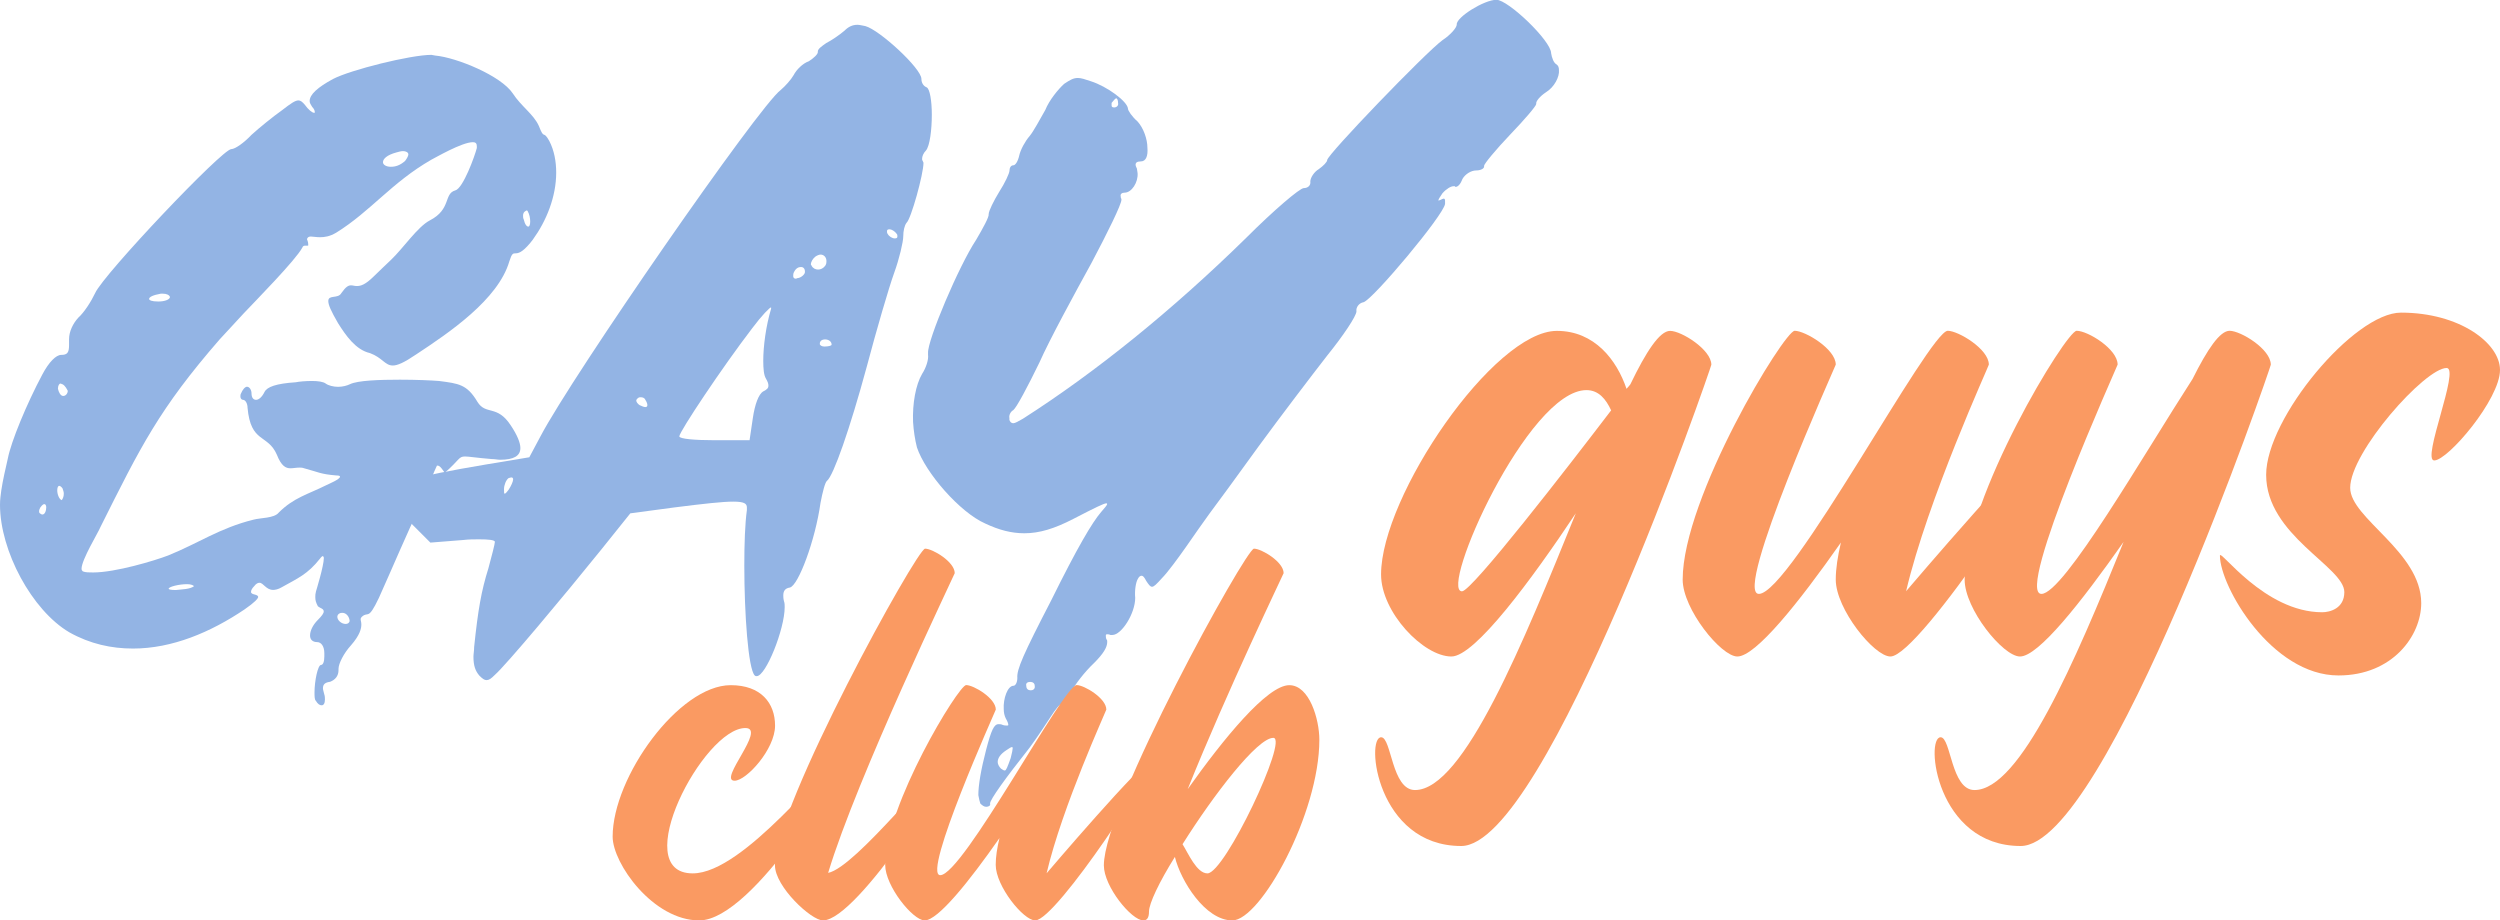 <?xml version="1.0" encoding="utf-8"?>
<!-- Generator: Adobe Illustrator 25.2.3, SVG Export Plug-In . SVG Version: 6.00 Build 0)  -->
<svg version="1.1" id="layer" xmlns="http://www.w3.org/2000/svg" xmlns:xlink="http://www.w3.org/1999/xlink" x="0px" y="0px"
	 width="251.98px" height="92.77px" viewBox="0 0 251.98 92.77" style="enable-background:new 0 0 251.98 92.77;"
	 xml:space="preserve">
<style type="text/css">
	.st0{fill:#93B4E4;}
	.st1{fill:#FA9A62;}
</style>
<g>
	<path class="st0" d="M56.06,17.4c0,2.43-0.98,4.86-2.36,6.76l-0.26,0.33c-1.64,1.97-1.58,0.2-2.1,1.84
		c-1.12,3.87-6.1,7.22-9.39,9.39c-1.25,0.85-1.9,1.12-2.36,1.12c-0.79,0-1.05-0.79-2.3-1.25c-1.44-0.33-2.43-1.77-3.22-3.02
		c-0.72-1.25-0.98-1.84-0.98-2.23c0-0.66,0.98-0.2,1.31-0.79c0.46-0.66,0.72-0.79,0.98-0.79c0.2,0,0.33,0.07,0.59,0.07
		c0.39,0,0.85-0.13,1.71-0.98c0.59-0.59,1.18-1.12,1.71-1.64c1.25-1.18,2.69-3.35,3.94-4c2.17-1.12,1.38-2.69,2.56-3.02
		c0.79-0.2,1.97-3.48,2.17-4.27v-0.2c0-0.26-0.13-0.39-0.39-0.39c-1.12,0-3.81,1.58-4.2,1.77c-4,2.3-6.1,5.19-9.58,7.35
		c-0.66,0.39-1.18,0.46-1.64,0.46c-0.39,0-0.72-0.07-0.92-0.07s-0.33,0.07-0.39,0.26c0.13,0.33,0.13,0.46,0.13,0.59
		c0,0.07,0,0.07-0.07,0.07h-0.2c-0.13,0-0.26,0-0.33,0.2c-0.66,1.25-4.73,5.38-5.91,6.63c-0.79,0.85-1.64,1.77-2.43,2.63
		c-6.1,7.02-7.94,10.77-12.01,18.91c-0.2,0.52-1.9,3.28-1.9,4.2c0,0.13,0.07,0.2,0.13,0.26C8.6,57.7,8.99,57.7,9.39,57.7
		c2.23,0,6.17-1.18,7.55-1.71c3.09-1.25,5.19-2.76,8.6-3.61c0.72-0.2,2.1-0.13,2.56-0.72c1.51-1.51,2.95-1.84,4.79-2.76
		c0.26-0.13,1.38-0.59,1.38-0.85c0-0.07-0.07-0.13-0.39-0.13c-1.58-0.13-1.77-0.33-3.22-0.72c-0.2-0.07-0.33-0.07-0.46-0.07
		c-0.33,0-0.66,0.07-0.92,0.07c-0.46,0-0.92-0.2-1.38-1.38c-0.92-2.1-2.63-1.12-2.95-4.73c0-0.39-0.2-0.79-0.46-0.79
		c-0.13,0-0.26-0.13-0.26-0.33c0-0.13,0-0.2,0.07-0.33c0.13-0.33,0.39-0.66,0.59-0.66c0.26,0,0.46,0.33,0.46,0.66
		c0,0.46,0.2,0.66,0.46,0.66s0.59-0.26,0.85-0.79c0.26-0.52,1.18-0.85,3.15-0.98c0.33-0.07,0.98-0.13,1.64-0.13
		c0.59,0,1.12,0.07,1.38,0.26c0.26,0.2,0.79,0.33,1.25,0.33s0.92-0.13,1.18-0.26c0.79-0.39,3.02-0.46,5.05-0.46
		c1.64,0,3.22,0.07,3.94,0.13c1.97,0.26,2.82,0.33,3.87,2.1c0.85,1.38,1.97,0.26,3.35,2.36c0.66,0.98,0.98,1.77,0.98,2.3
		c0,0.79-0.66,1.18-2.04,1.18c-0.26,0-0.52-0.07-0.85-0.07c-1.58-0.13-2.3-0.26-2.69-0.26c-0.66,0-0.53,0.33-2.04,1.64
		c-0.2-0.26-0.46-0.72-0.72-0.72h-0.07c-0.07,0.07-1.44,3.41-1.58,3.81c-1.51,3.15-2.82,6.3-4.27,9.52
		c-1.12,2.36-1.05,1.31-1.71,1.9c-0.07,0.07-0.13,0.13-0.13,0.26s0.07,0.26,0.07,0.53c0,0.39-0.13,1.05-1.05,2.1
		c-0.72,0.79-1.25,1.84-1.25,2.36v0.13c0,0.59-0.33,0.98-0.85,1.18c-0.52,0.07-0.72,0.26-0.72,0.66c0,0.13,0.07,0.33,0.13,0.59
		c0.07,0.2,0.07,0.39,0.07,0.53c0,0.39-0.13,0.59-0.33,0.59c-0.2,0-0.39-0.13-0.59-0.46c-0.13-0.13-0.13-0.46-0.13-0.85
		c0-1.12,0.33-2.76,0.66-2.76c0.2,0,0.33-0.33,0.33-0.85v-0.33c0-0.72-0.33-1.12-0.72-1.12c-0.46,0-0.72-0.26-0.72-0.66
		c0-0.46,0.26-1.05,0.79-1.58c0.39-0.39,0.59-0.66,0.59-0.85c0-0.2-0.13-0.26-0.39-0.39l-0.2-0.13c-0.2-0.39-0.26-0.59-0.26-0.92
		c0-0.2,0-0.33,0.07-0.59c0,0,0.79-2.56,0.79-3.35c0-0.13-0.07-0.2-0.13-0.2c0,0-0.13,0.07-0.26,0.26
		c-1.25,1.58-2.23,1.97-3.87,2.89c-0.33,0.2-0.66,0.26-0.85,0.26c-0.72,0-0.98-0.72-1.38-0.72c-0.13,0-0.33,0.07-0.52,0.33
		c-0.26,0.26-0.33,0.46-0.33,0.59c0,0.33,0.72,0.2,0.72,0.52c0,0.13-0.33,0.53-1.38,1.25c-3.41,2.3-7.29,3.94-11.23,3.94
		c-2.17,0-4.33-0.46-6.43-1.64C3.22,61.51,0,55.53,0,50.87c0-0.52,0.07-0.98,0.13-1.44c0.13-0.92,0.46-2.36,0.66-3.22
		c0.33-1.71,1.9-5.51,3.48-8.47c0.66-1.25,1.38-1.97,1.9-1.97c0.59,0,0.79-0.2,0.79-0.98V34.2c0-0.79,0.39-1.58,0.92-2.17
		c0.59-0.52,1.31-1.64,1.71-2.49c0.85-1.9,12.8-14.51,13.72-14.51c0.39,0,1.31-0.66,2.04-1.44c0.79-0.72,2.17-1.84,3.09-2.49
		c0.85-0.66,1.31-0.98,1.64-0.98c0.2,0,0.39,0.13,0.66,0.46c0.33,0.46,0.72,0.79,0.92,0.79c0.07,0,0.07,0,0.07-0.07
		c0-0.13-0.07-0.33-0.26-0.52c-0.13-0.2-0.26-0.39-0.26-0.59c0-0.66,0.79-1.38,2.36-2.23c1.77-0.92,7.81-2.43,9.91-2.43l0.39,0.07
		c2.17,0.2,6.63,2.04,7.81,3.81c0.85,1.31,2.1,2.1,2.63,3.28c0.59,1.51,0.39,0.33,1.05,1.51C55.86,15.16,56.06,16.28,56.06,17.4z
		 M4.27,51.86c0.26,0,0.39-0.39,0.39-0.72c0-0.2-0.07-0.33-0.2-0.33c-0.07,0-0.2,0.07-0.39,0.33C4,51.27,3.94,51.4,3.94,51.53
		c0,0.07,0,0.13,0.07,0.2C4.07,51.79,4.2,51.86,4.27,51.86z M5.97,48.97c-0.13,0-0.2,0.2-0.2,0.46c0,0.39,0.2,0.92,0.46,0.98
		c0.13-0.2,0.2-0.39,0.2-0.66c0-0.2-0.07-0.33-0.13-0.53C6.17,49.04,6.04,48.97,5.97,48.97z M6.37,39.91c0.26,0,0.46-0.26,0.46-0.52
		c-0.07-0.13-0.26-0.53-0.53-0.66c-0.07,0-0.13-0.07-0.2-0.07c-0.13,0-0.26,0.2-0.26,0.52C5.91,39.52,6.1,39.91,6.37,39.91z
		 M15.03,30.13c0,0.13,0.26,0.26,0.92,0.26c0.66,0,1.18-0.2,1.18-0.46c-0.07-0.2-0.33-0.33-0.72-0.33h-0.2
		C15.43,29.74,15.03,29.93,15.03,30.13z M18.84,58.88c-0.79,0-1.84,0.26-1.84,0.46c0,0.07,0.2,0.13,0.72,0.13
		c0.59-0.07,1.44-0.07,1.84-0.39C19.43,58.95,19.17,58.88,18.84,58.88z M34.53,61.77c-0.13,0-0.2,0-0.33,0.07
		c-0.13,0.07-0.2,0.2-0.2,0.33c0,0.33,0.39,0.72,0.85,0.72c0.2,0,0.39-0.13,0.39-0.33C35.19,62.1,34.86,61.77,34.53,61.77z
		 M38.6,16.35c0,0.26,0.33,0.46,0.79,0.46s0.92-0.13,1.44-0.59c0.2-0.26,0.33-0.52,0.33-0.66c0-0.2-0.26-0.33-0.53-0.33
		c-0.2,0-0.46,0.07-0.66,0.13C38.99,15.62,38.6,16.02,38.6,16.35z M53.24,22.84c0.13,0,0.2-0.2,0.2-0.52s-0.07-0.72-0.26-1.05
		l-0.07-0.07c-0.33,0.13-0.39,0.33-0.39,0.53c0,0.13,0,0.26,0.07,0.39C52.91,22.65,53.11,22.84,53.24,22.84z"/>
	<path class="st0" d="M49.88,54.62c0-0.2-0.66-0.26-1.58-0.26c-0.53,0-1.05,0-1.64,0.07l-3.28,0.26l-1.77-1.77
		c-1.18-1.18-1.58-1.77-1.58-2.63v-0.33c0.2-1.44,1.25-1.84,8.99-3.15l4.33-0.72l1.12-2.1c3.28-6.24,22.06-33.35,24.22-34.92
		c0.46-0.39,1.05-1.05,1.31-1.51c0.26-0.52,0.92-1.18,1.51-1.38c0.53-0.33,0.92-0.72,0.92-0.92V5.19c0-0.26,0.39-0.53,0.85-0.85
		c0.52-0.26,1.38-0.85,1.84-1.25c0.39-0.39,0.79-0.59,1.31-0.59c0.2,0,0.46,0.07,0.79,0.13c1.44,0.39,5.65,4.27,5.65,5.32
		c0,0.39,0.2,0.72,0.52,0.85c0.33,0.13,0.53,1.38,0.53,2.76c0,1.51-0.2,3.15-0.59,3.61c-0.26,0.26-0.39,0.59-0.39,0.85
		c0,0.07,0,0.13,0.07,0.2c0,0.07,0.07,0.13,0.07,0.2c0,1.12-1.25,5.65-1.71,6.04c-0.2,0.26-0.33,0.79-0.33,1.38
		c0,0.52-0.39,2.23-0.92,3.68c-0.52,1.44-1.77,5.71-2.76,9.45c-1.71,6.3-3.35,10.96-4,11.49c-0.2,0.13-0.46,1.18-0.66,2.23
		c-0.52,3.74-2.23,8.34-3.09,8.53c-0.46,0.07-0.66,0.33-0.66,0.79c0,0.13,0,0.33,0.07,0.59c0.07,0.2,0.07,0.39,0.07,0.59
		c0,2.23-1.9,6.96-2.82,6.96c-0.07,0-0.13,0-0.2-0.07c-0.66-0.66-1.05-6.24-1.05-11.09c0-2.17,0.07-4.2,0.26-5.58v-0.26
		c0-0.39-0.26-0.59-1.38-0.59c-1.05,0-2.89,0.2-5.97,0.59l-4.4,0.59l-2.95,3.68c-3.81,4.73-9.58,11.62-10.7,12.6
		c-0.39,0.39-0.59,0.53-0.85,0.53c-0.2,0-0.39-0.13-0.72-0.46c-0.39-0.46-0.59-0.98-0.59-1.9c0-0.26,0.07-0.59,0.07-0.98
		c0.39-3.74,0.72-5.65,1.44-7.94C49.56,56.06,49.88,54.81,49.88,54.62z M51.52,48.12c-0.07,0-0.2,0.07-0.26,0.07
		C51,48.38,50.8,48.9,50.8,49.3c0,0.33,0,0.46,0.07,0.46c0.07,0,0.2-0.13,0.39-0.39c0.26-0.39,0.46-0.85,0.46-1.05
		C51.72,48.18,51.66,48.12,51.52,48.12z M64.59,40.04c-0.13,0-0.2,0-0.26,0.07c-0.13,0.07-0.2,0.2-0.2,0.26
		c0,0.13,0.13,0.33,0.33,0.46c0.26,0.13,0.46,0.2,0.59,0.2s0.2-0.07,0.2-0.2s-0.07-0.33-0.2-0.52
		C64.98,40.11,64.78,40.04,64.59,40.04z M77.72,30.98c-0.13,0-0.92,0.79-1.9,2.1c-3.02,3.94-7.35,10.44-7.35,10.9
		c0,0.26,1.58,0.39,3.54,0.39h3.54l0.33-2.23c0.2-1.38,0.59-2.43,1.05-2.69c0.39-0.2,0.52-0.33,0.52-0.59c0-0.2-0.07-0.39-0.26-0.72
		c-0.2-0.33-0.26-0.98-0.26-1.77c0-1.44,0.26-3.48,0.79-5.25V30.98z M81.13,27.37c0-0.33-0.2-0.46-0.39-0.46
		c-0.26,0-0.53,0.13-0.72,0.53c-0.07,0.13-0.07,0.26-0.07,0.39c0,0.13,0.07,0.26,0.26,0.26c0.07,0,0.13-0.07,0.26-0.07
		c0.33-0.07,0.66-0.39,0.66-0.59V27.37z M83.3,26.32c0-0.39-0.26-0.66-0.59-0.66c-0.13,0-0.33,0.07-0.52,0.2
		c-0.26,0.2-0.46,0.53-0.46,0.79c0,0.07,0.07,0.07,0.07,0.13c0.13,0.26,0.39,0.39,0.66,0.39c0.26,0,0.53-0.13,0.72-0.39
		C83.3,26.59,83.3,26.45,83.3,26.32z M83.82,34.73c0-0.33-0.33-0.52-0.66-0.52c-0.2,0-0.39,0.07-0.46,0.2
		c-0.07,0.07-0.07,0.2-0.07,0.26c0,0.13,0.2,0.26,0.46,0.26C83.49,34.92,83.82,34.86,83.82,34.73z M89.66,23.11
		c-0.2,0-0.26,0.07-0.26,0.2c0,0.07,0,0.2,0.07,0.26c0.13,0.26,0.46,0.46,0.72,0.46c0.2,0,0.26-0.07,0.26-0.2
		c0-0.07,0-0.2-0.07-0.26C90.19,23.3,89.86,23.11,89.66,23.11z"/>
	<path class="st0" d="M146.7,18.84l-0.07-0.07h-0.13c-0.26,0-0.72,0.26-1.12,0.72c-0.26,0.39-0.39,0.59-0.39,0.66v0.07
		c0.07,0,0.13-0.07,0.2-0.07c0.13-0.07,0.26-0.13,0.33-0.13c0.07,0,0.13,0.07,0.13,0.2c0,0.07,0,0.2,0,0.33
		c-0.13,1.12-7.22,9.58-8.21,9.91c-0.46,0.07-0.79,0.53-0.72,0.92c0,0.46-1.31,2.43-2.95,4.46c-1.58,2.03-4.73,6.17-6.89,9.12
		c-2.17,3.02-4.4,6.04-4.99,6.83c-0.53,0.72-1.58,2.23-2.36,3.35c-0.79,1.12-1.84,2.56-2.43,3.15c-0.53,0.59-0.79,0.85-0.98,0.85
		s-0.33-0.2-0.59-0.59c-0.2-0.39-0.33-0.52-0.46-0.52s-0.26,0.07-0.39,0.33c-0.2,0.33-0.33,1.18-0.26,1.9c0,1.58-1.38,3.74-2.3,3.74
		h-0.2c-0.13-0.07-0.26-0.07-0.33-0.07c-0.13,0-0.13,0.07-0.13,0.13c0,0.13,0,0.26,0.07,0.39c0.07,0.07,0.07,0.13,0.07,0.26
		c0,0.53-0.39,1.18-1.31,2.1c-0.98,0.92-1.97,2.23-2.3,2.89c-0.33,0.66-0.72,1.25-0.98,1.25c-0.2,0-0.66,0.59-1.12,1.31
		s-1.38,2.1-2.1,3.08c-2.49,3.15-4,5.25-4,5.65c0.07,0.2-0.13,0.33-0.39,0.33c-0.2,0-0.39-0.13-0.59-0.33
		c-0.07-0.2-0.13-0.46-0.2-0.85c0-0.98,0.26-2.56,0.79-4.59c0.52-1.97,0.79-2.56,1.25-2.56c0.13,0,0.26,0,0.39,0.07
		c0.2,0.07,0.33,0.07,0.46,0.07c0.07,0,0.13,0,0.13-0.07c0-0.13-0.07-0.33-0.26-0.66c-0.13-0.26-0.2-0.59-0.2-0.92
		c-0.07-1.05,0.39-2.36,0.98-2.36c0.2,0,0.39-0.33,0.39-0.79c-0.07-0.85,0.59-2.36,3.41-7.81c2.63-5.32,4.14-7.88,5.05-8.93
		c0.33-0.39,0.59-0.66,0.59-0.79c0,0,0-0.07-0.07-0.07c-0.26,0-1.18,0.46-3.35,1.58c-1.9,0.98-3.41,1.44-4.92,1.44
		c-1.31,0-2.56-0.33-3.94-0.98c-2.56-1.12-6.04-5.12-6.89-7.68c-0.2-0.79-0.33-1.64-0.39-2.56c-0.07-1.84,0.26-3.74,0.92-4.86
		c0.39-0.59,0.66-1.44,0.59-1.9v-0.2c-0.07-1.25,3.08-8.73,4.86-11.42c0.66-1.12,1.31-2.3,1.25-2.56c0-0.33,0.53-1.38,1.05-2.23
		c0.59-0.92,1.05-1.9,1.05-2.17c0-0.26,0.13-0.53,0.39-0.53c0.2,0,0.46-0.39,0.59-0.98s0.59-1.44,1.05-1.97
		c0.39-0.46,1.05-1.71,1.58-2.63c0.39-0.98,1.31-2.1,1.9-2.63c0.59-0.39,0.92-0.59,1.38-0.59c0.33,0,0.72,0.13,1.31,0.33
		c1.64,0.52,3.68,2.03,3.74,2.76c0,0.2,0.39,0.79,0.98,1.31c0.59,0.66,0.98,1.77,0.98,2.63c0.07,0.79-0.13,1.38-0.66,1.38
		c-0.39,0-0.53,0.13-0.53,0.33c0,0.13,0.07,0.26,0.13,0.39c0,0.13,0.07,0.33,0.07,0.46c0.07,0.92-0.59,1.97-1.31,1.97
		c-0.26,0-0.46,0.13-0.39,0.39c0,0.07,0,0.13,0.07,0.26v0.07c0,0.46-1.38,3.28-3.02,6.37c-1.77,3.22-4.2,7.68-5.25,10.04
		c-1.18,2.43-2.3,4.53-2.63,4.79c-0.26,0.13-0.46,0.52-0.39,0.79c0,0.07,0,0.13,0,0.2c0.07,0.2,0.2,0.33,0.39,0.33
		s0.52-0.2,0.98-0.46c7.29-4.66,15.03-10.9,22.52-18.25c2.76-2.76,5.38-4.99,5.78-4.99s0.72-0.26,0.66-0.66
		c0-0.39,0.39-0.98,0.85-1.25c0.46-0.33,0.85-0.72,0.85-0.92c0-0.53,9.91-10.83,11.62-12.08c0.79-0.52,1.44-1.25,1.44-1.58
		c-0.07-0.72,2.76-2.49,4-2.49c1.18,0,5.51,4.14,5.51,5.38c0.07,0.46,0.26,0.98,0.53,1.12c0.2,0.13,0.26,0.33,0.26,0.59
		c0.07,0.66-0.46,1.71-1.31,2.23c-0.59,0.39-1.05,0.92-0.98,1.18c0,0.2-1.18,1.58-2.63,3.09c-1.44,1.51-2.63,2.95-2.63,3.15
		c0.07,0.26-0.33,0.46-0.79,0.46c-0.53,0-1.12,0.39-1.38,0.85C147.23,18.51,146.97,18.84,146.7,18.84z M101.28,77.66
		c0.13,0,0.26-0.33,0.59-1.25c0.13-0.52,0.2-0.85,0.2-0.98c0-0.07,0-0.13-0.07-0.13c-0.13,0-0.26,0.13-0.59,0.33
		c-0.59,0.39-0.85,0.79-0.85,1.18c0,0.2,0.13,0.46,0.33,0.66C101.08,77.59,101.15,77.66,101.28,77.66z M103.9,69.58
		c0.2,0,0.46-0.13,0.39-0.46c0-0.26-0.2-0.39-0.46-0.39c-0.26,0-0.46,0.13-0.39,0.39C103.44,69.45,103.64,69.58,103.9,69.58z
		 M112.04,10.37c0,0.07,0,0.2,0,0.26c0,0.13,0.07,0.2,0.26,0.2c0.26,0,0.46-0.2,0.39-0.46c0-0.26-0.07-0.46-0.2-0.46
		C112.44,9.91,112.24,10.11,112.04,10.37z"/>
	<path class="st1" d="M172.49,36.76c0,0.2-16.61,48.51-25.21,48.51c-8.53,0-9.65-10.96-8.07-10.96c1.05,0,1.05,5.32,3.41,5.32
		c4.92,0,10.96-14.97,16.21-27.9c-4.46,6.7-10.17,14.44-12.54,14.44c-2.82,0-7.09-4.46-7.09-8.27c0-7.88,11.36-24.55,17.72-24.55
		c3.81,0,6.04,2.95,7.02,5.84c0.2-0.2,0.33-0.39,0.39-0.46c1.58-3.28,2.95-5.38,4-5.38C169.48,33.35,172.49,35.25,172.49,36.76z
		 M162.39,41.36c-0.52-1.12-1.25-2.04-2.49-2.04c-5.91,0-14.9,20.28-12.54,20.28C148.34,59.6,157.99,47.13,162.39,41.36z"/>
	<path class="st1" d="M190.54,66.17c-1.64,0-5.51-4.79-5.51-7.75c0-1.12,0.2-2.36,0.52-3.74c-4.27,6.1-8.6,11.49-10.44,11.49
		c-1.64,0-5.51-4.79-5.51-7.75c0-8.27,10.24-25.08,11.29-25.08c1.05,0,4.14,1.84,4.14,3.41c0,0.07-10.37,23.11-7.75,23.11
		c3.15,0,17.2-26.52,19.04-26.52c1.05,0,4.14,1.84,4.14,3.41c0,0.13-6.17,13.59-8.34,22.84c0,0,13.52-15.89,14.77-15.89
		C208.14,43.72,193.5,66.17,190.54,66.17z"/>
	<path class="st1" d="M228.88,36.76c0,0.2-16.54,48.51-25.21,48.51c-8.53,0-9.65-10.96-8.07-10.96c1.05,0,1.05,5.32,3.41,5.32
		c4.6,0,10.11-12.87,15.03-25.01c-4.33,6.17-8.6,11.55-10.44,11.55c-1.71,0-5.58-4.79-5.58-7.75c0-8.27,10.24-25.08,11.29-25.08
		c1.12,0,4.13,1.84,4.13,3.41c0,0.07-10.37,23.11-7.68,23.11c2.23,0,10.31-14.05,15.23-21.66c1.51-3.02,2.76-4.86,3.74-4.86
		C225.86,33.35,228.88,35.19,228.88,36.76z"/>
	<path class="st1" d="M251.98,37.29c0,2.95-5.25,9.12-6.63,9.12c-1.31,0,2.63-9.32,1.25-9.32c-2.17,0-9.72,8.47-9.72,12.08
		c0,3.08,7.16,6.43,7.16,11.62c0,3.28-2.89,7.29-8.34,7.29c-6.76,0-11.95-8.99-11.95-12.08c0-0.72,4.46,5.71,10.31,5.71
		c0.79,0,2.23-0.39,2.23-2.03c0-2.56-7.88-5.71-7.88-11.82c0-5.71,8.86-16.35,13.59-16.35C247.91,31.51,251.98,34.59,251.98,37.29z"
		/>
</g>
<g>
	<path class="st1" d="M78.12,73.14c0,2.37-2.89,5.55-4.08,5.55c-1.71,0,3.27-5.31,1.09-5.31c-4.22,0-11.9,14.65-5.31,14.65
		c5.22,0,13.71-11.48,14.89-11.48c0.85,0-8.73,16.22-14.23,16.22c-4.65,0-8.73-5.74-8.73-8.44c0-6.02,6.69-15.27,11.9-15.27
		C76.7,69.06,78.12,70.86,78.12,73.14z"/>
	<path class="st1" d="M82.95,92.77c-1.19,0-4.84-3.41-4.84-5.55c0-5.98,14.32-31.92,15.13-31.92c0.76,0,2.99,1.33,2.99,2.47
		c0,0.09-9.86,20.58-12.76,30.21c2.84-0.57,11.19-11.43,12.28-11.43C96.66,76.56,86.46,92.77,82.95,92.77z"/>
	<path class="st1" d="M104.34,92.77c-1.19,0-3.98-3.46-3.98-5.6c0-0.81,0.14-1.71,0.38-2.7c-3.08,4.41-6.21,8.3-7.54,8.3
		c-1.19,0-3.98-3.46-3.98-5.6c0-5.98,7.4-18.12,8.16-18.12s2.99,1.33,2.99,2.47c0,0.05-7.49,16.69-5.6,16.69
		c2.28,0,12.43-19.16,13.75-19.16c0.76,0,2.99,1.33,2.99,2.47c0,0.09-4.46,9.82-6.02,16.5c0,0,9.77-11.48,10.67-11.48
		S106.48,92.77,104.34,92.77z"/>
	<path class="st1" d="M132.98,74.56c0,7.45-5.93,18.21-8.77,18.21c-2.75,0-5.22-4.03-5.79-6.4c-1.57,2.51-2.61,4.7-2.61,5.5
		c0,0.62-0.19,0.9-0.57,0.9c-1.19,0-3.98-3.41-3.98-5.55c0-5.98,14.32-31.92,15.13-31.92c0.76,0,2.99,1.33,2.99,2.47
		c0,0.05-5.69,11.86-9.67,21.77c3.6-5.07,8.01-10.48,10.24-10.48C131.99,69.06,132.98,72.52,132.98,74.56z M128.34,74.37
		c-1.61,0-6.02,5.74-9.15,10.72c0.57,0.9,1.42,2.94,2.51,2.94C123.45,88.03,129.9,74.37,128.34,74.37z"/>
</g>
<g>
</g>
<g>
</g>
<g>
</g>
<g>
</g>
<g>
</g>
<g>
</g>
</svg>
